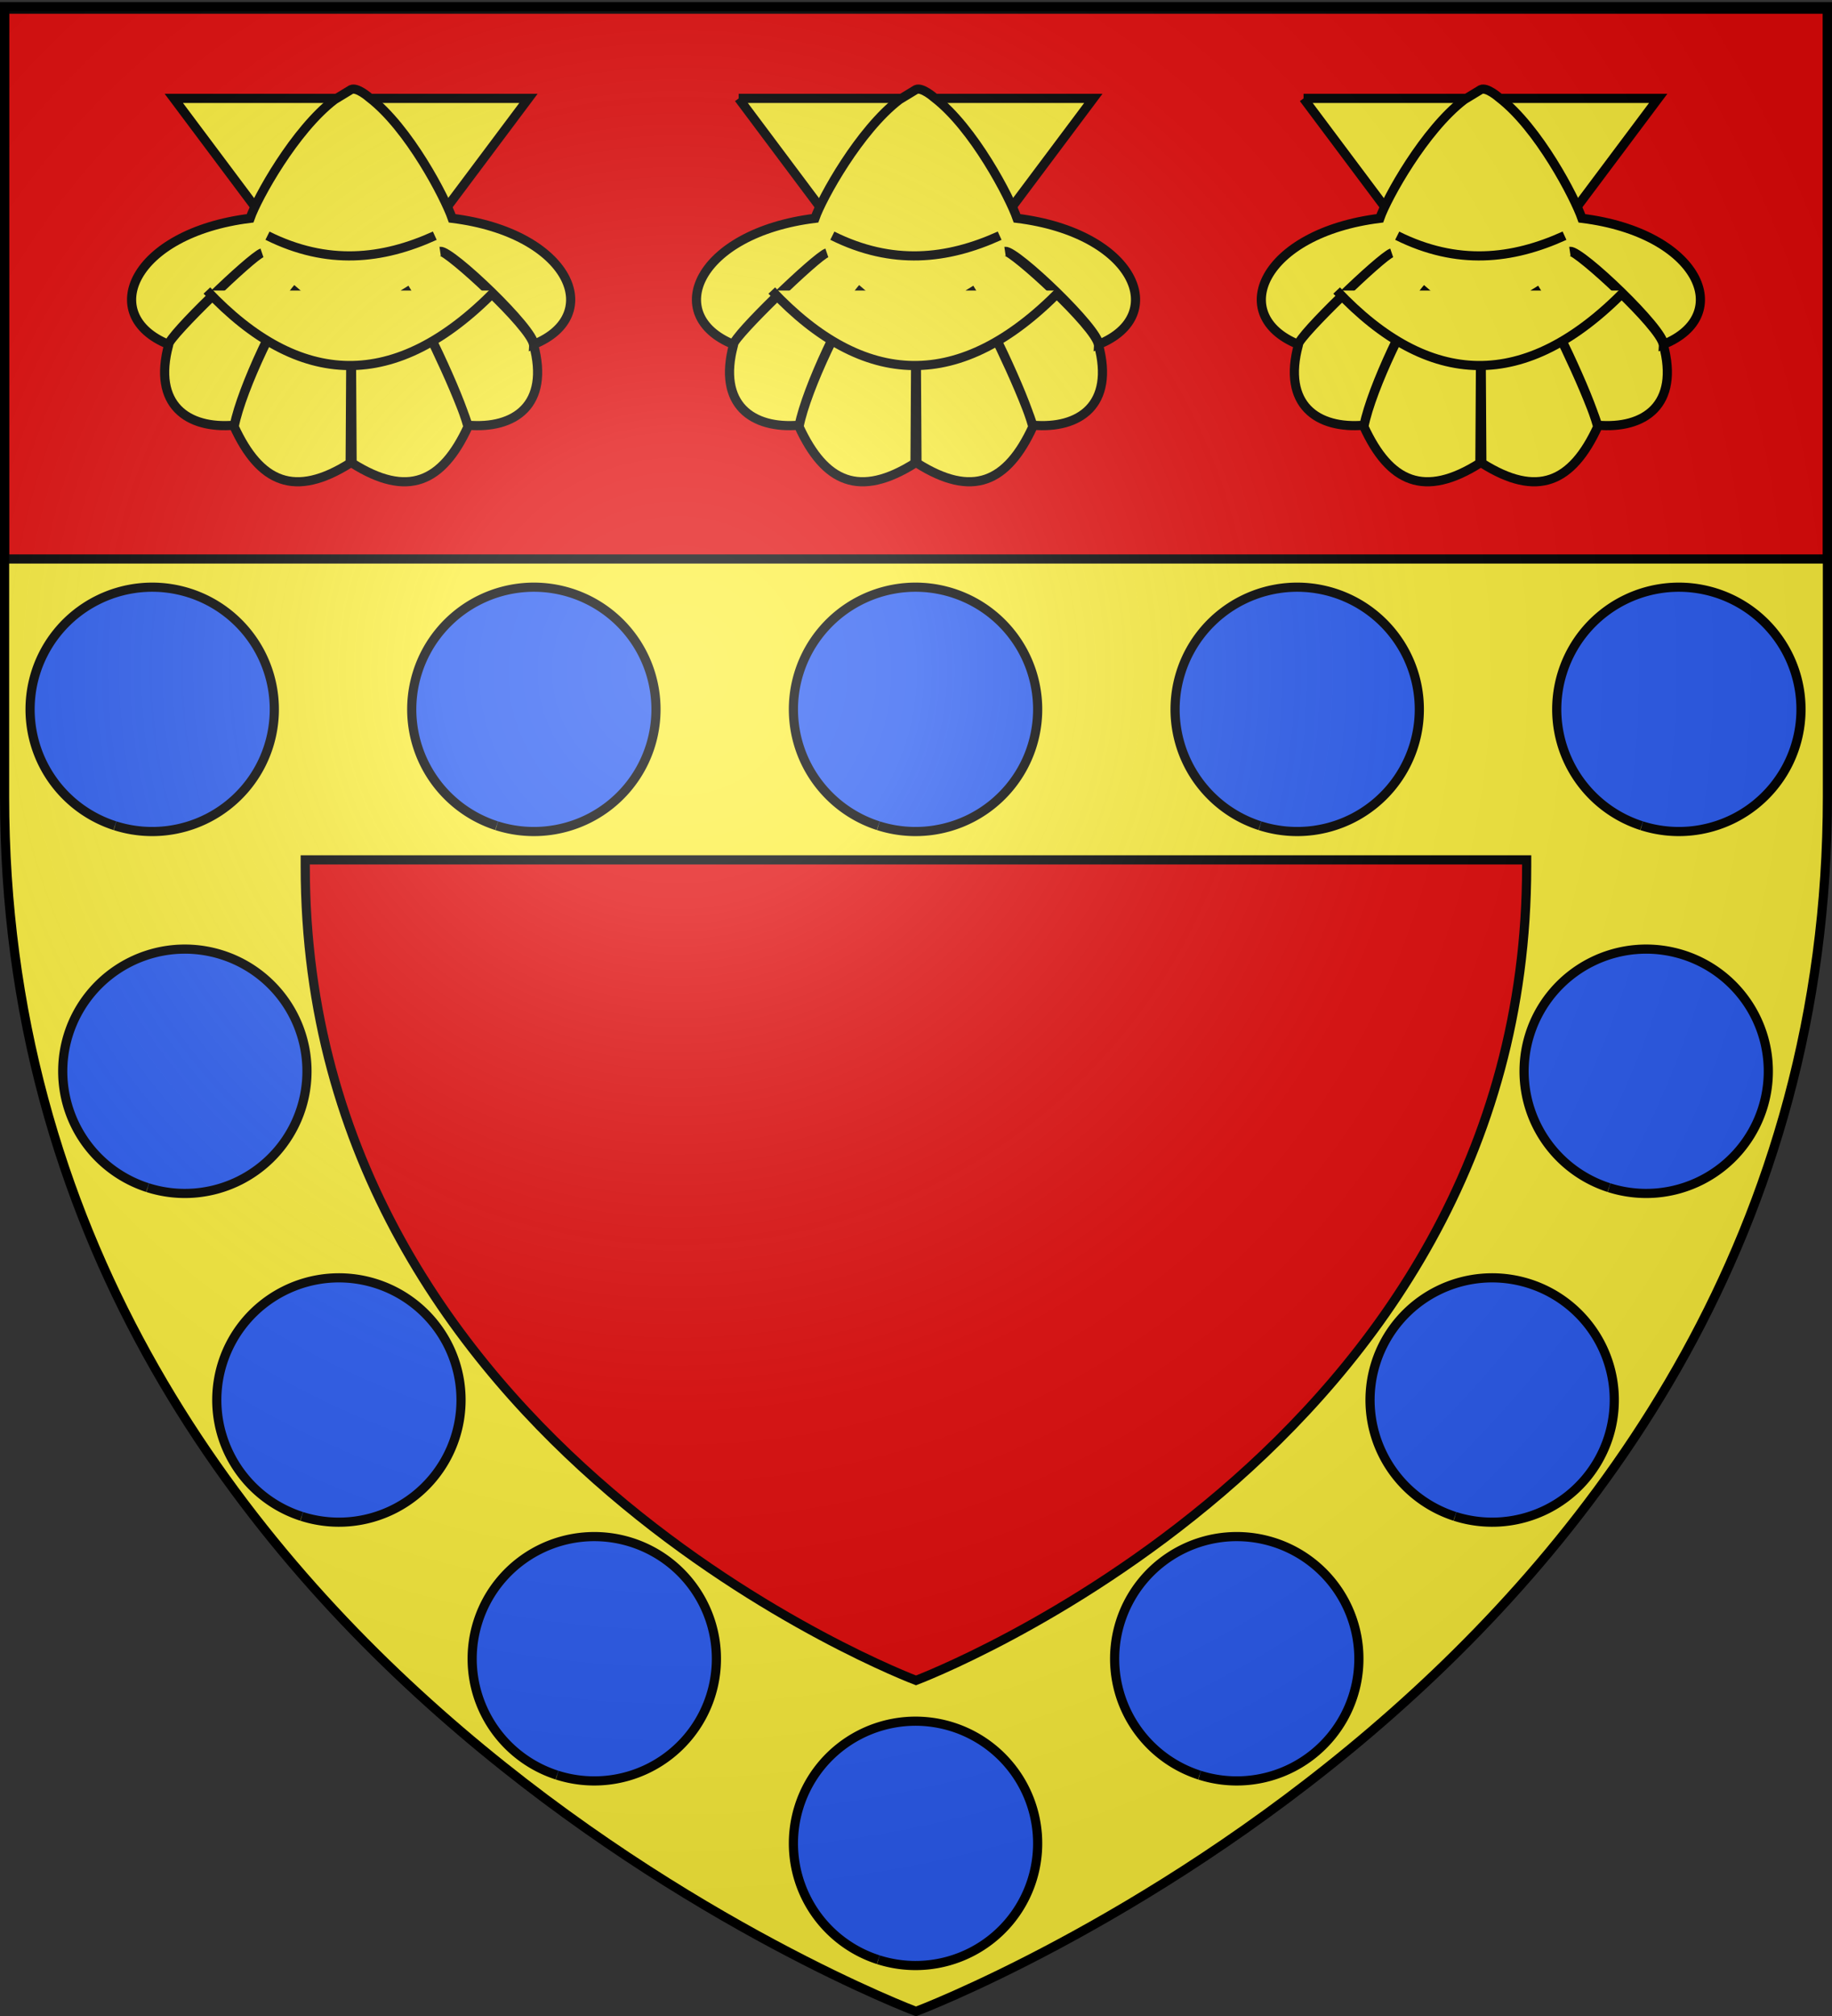 <svg xmlns="http://www.w3.org/2000/svg" xmlns:xlink="http://www.w3.org/1999/xlink" width="600" height="660" version="1.0"><rect width="100%" height="100%" fill="#333333" stroke="none"/><desc>Flag of Canton of Valais (Wallis)</desc><defs><radialGradient xlink:href="#b" id="f" cx="221.445" cy="226.331" r="300" fx="221.445" fy="226.331" gradientTransform="matrix(1.353 0 0 1.349 -77.63 -85.747)" gradientUnits="userSpaceOnUse"/><linearGradient id="b"><stop offset="0" style="stop-color:white;stop-opacity:.314"/><stop offset=".19" style="stop-color:white;stop-opacity:.251"/><stop offset=".6" style="stop-color:#6b6b6b;stop-opacity:.125"/><stop offset="1" style="stop-color:black;stop-opacity:.125"/></linearGradient></defs><g style="display:inline"><path d="M1.5 183v77.719C1.5 546.17 300 658.5 300 658.5s298.5-112.33 298.5-397.781V183z" style="fill:#fcef3c;fill-opacity:1;fill-rule:evenodd;stroke:none;stroke-width:1px;stroke-linecap:butt;stroke-linejoin:miter;stroke-opacity:1"/><path d="M1.5 3h597v180H1.5z" style="fill:#e20909;fill-opacity:1;stroke:#000;stroke-width:3;stroke-miterlimit:4;stroke-dasharray:none;stroke-opacity:1"/><path d="M99.969 281.5v2.094C99.969 474.87 300 550.125 300 550.125s200-75.254 200-266.531V281.5z" style="fill:#e20909;fill-opacity:1;fill-rule:evenodd;stroke:#000;stroke-width:3;stroke-linecap:butt;stroke-linejoin:miter;stroke-miterlimit:4;stroke-dasharray:none;stroke-opacity:1;display:inline"/></g><path id="d" d="M-211.371 249.04a46.293 46.293 0 1 1 .075.024" style="display:inline;fill:#2b5df2;fill-opacity:1;stroke:#000;stroke-width:3.473;stroke-miterlimit:4;stroke-dasharray:none;stroke-opacity:1" transform="matrix(.864 0 0 .864 220.25 55.146)"/><use xlink:href="#d" width="600" height="660" style="display:inline" transform="translate(125)"/><use xlink:href="#d" width="600" height="660" style="display:inline" transform="translate(250)"/><use xlink:href="#d" width="600" height="660" style="display:inline" transform="translate(375)"/><use xlink:href="#d" width="600" height="660" style="display:inline" transform="translate(500)"/><use xlink:href="#d" width="600" height="660" style="display:inline;fill:#2b5df2;stroke:#000;stroke-width:3;stroke-miterlimit:4;stroke-dasharray:none;stroke-opacity:1" transform="translate(250 371.25)"/><use xlink:href="#d" width="600" height="660" style="display:inline" transform="translate(438.851 226.106)"/><path d="M-211.371 249.04a46.293 46.293 0 1 1 .075.024" style="fill:#2b5df2;fill-opacity:1;stroke:#000;stroke-width:3.473;stroke-miterlimit:4;stroke-dasharray:none;stroke-opacity:1;display:inline" transform="matrix(.864 0 0 .864 709.55 173.629)"/><use xlink:href="#d" width="600" height="660" style="fill:#2b5df2;stroke:#000;stroke-width:3;stroke-miterlimit:4;stroke-dasharray:none;stroke-opacity:1;display:inline" transform="translate(61.149 226.106)"/><use xlink:href="#d" width="600" height="660" style="fill:#2b5df2;stroke:#000;stroke-width:3;stroke-miterlimit:4;stroke-dasharray:none;stroke-opacity:1;display:inline" transform="translate(144.788 310.815)"/><use xlink:href="#d" width="600" height="660" style="fill:#2b5df2;stroke:#000;stroke-width:3;stroke-miterlimit:4;stroke-dasharray:none;stroke-opacity:1;display:inline" transform="translate(10.694 118.483)"/><path d="M-211.371 249.04a46.293 46.293 0 1 1 .075.024" style="fill:#2b5df2;fill-opacity:1;stroke:#000;stroke-width:3.473;stroke-miterlimit:4;stroke-dasharray:none;stroke-opacity:1;display:inline" transform="matrix(.864 0 0 .864 575.454 365.96)"/><g style="display:inline;fill:#fcef3c;fill-opacity:1;stroke:#000;stroke-opacity:1;stroke-width:3.529;stroke-miterlimit:4;stroke-dasharray:none"><g id="e" style="fill:#fcef3c;fill-opacity:1;stroke:#000;stroke-opacity:1;stroke-width:3.529;stroke-miterlimit:4;stroke-dasharray:none"><path d="m210.616 124.75 68.307 91.255 68.336-91.255H210.616z" style="fill:#fcef3c;fill-opacity:1;fill-rule:evenodd;stroke:#000;stroke-width:3.529;stroke-linecap:butt;stroke-linejoin:miter;stroke-miterlimit:4;stroke-dasharray:none;stroke-opacity:1" transform="matrix(.85 0 0 .85 -122.097 -73.826)"/><path d="M272.563 125.219c-15.366 11.694-29.83 37.842-32.563 45.719-45.389 5.631-59.01 37.373-31.437 48.562.653-3.537 32.284-34.076 35.978-35.224-4.404 1.629-36.045 32.033-35.885 35.286-6.33 23.265 7.295 32.616 25.281 31.063 2.902-14.41 17.519-45.172 24.41-52.795-6.737 8.182-21.648 38.577-24.472 53.357 9.937 21.524 23.263 27.56 44.688 14.032l.375-61.99.375 61.99c21.424 13.529 34.72 7.492 44.656-14.031-3.592-13.246-18.418-43.748-24.441-53.358 4.754 7.79 19.223 36.778 24.41 52.795 17.986 1.553 31.612-7.798 25.28-31.062-1.023-6.998-33.297-36.4-35.915-35.906 4.198-.46 36.344 30.2 36.01 35.843 27.572-11.189 13.95-42.931-31.438-48.562-2.734-7.877-16.64-34.859-32.007-46.553 0 0-4.642-4.098-6.93-3.041z" style="fill:#fcef3c;fill-opacity:1;fill-rule:evenodd;stroke:#000;stroke-width:3.529;stroke-linecap:butt;stroke-linejoin:miter;stroke-miterlimit:4;stroke-dasharray:none;stroke-opacity:1" transform="matrix(.85 0 0 .85 -122.097 -73.826)"/><path d="M246.705 177.634c23.134 11.518 44.287 9.172 64.465 0M223.364 198.752c35.567 37.691 72.616 39.346 111.147 0" style="fill:#fcef3c;fill-opacity:1;fill-rule:evenodd;stroke:#000;stroke-width:3.529;stroke-linecap:butt;stroke-linejoin:miter;stroke-miterlimit:4;stroke-dasharray:none;stroke-opacity:1" transform="matrix(.85 0 0 .85 -122.097 -73.826)"/></g></g><use xlink:href="#e" width="600" height="660" style="display:inline" transform="translate(185)"/><use xlink:href="#e" width="600" height="660" style="display:inline" transform="translate(370)"/><path d="M300 658.5s298.5-112.32 298.5-397.772V2.176H1.5v258.552C1.5 546.18 300 658.5 300 658.5" style="opacity:1;fill:url(#f);fill-opacity:1;fill-rule:evenodd;stroke:none;stroke-width:1px;stroke-linecap:butt;stroke-linejoin:miter;stroke-opacity:1"/><path d="M300 658.5S1.5 546.18 1.5 260.728V2.176h597v258.552C598.5 546.18 300 658.5 300 658.5z" style="opacity:1;fill:none;fill-opacity:1;fill-rule:evenodd;stroke:#000;stroke-width:3;stroke-linecap:butt;stroke-linejoin:miter;stroke-miterlimit:4;stroke-dasharray:none;stroke-opacity:1"/></svg>